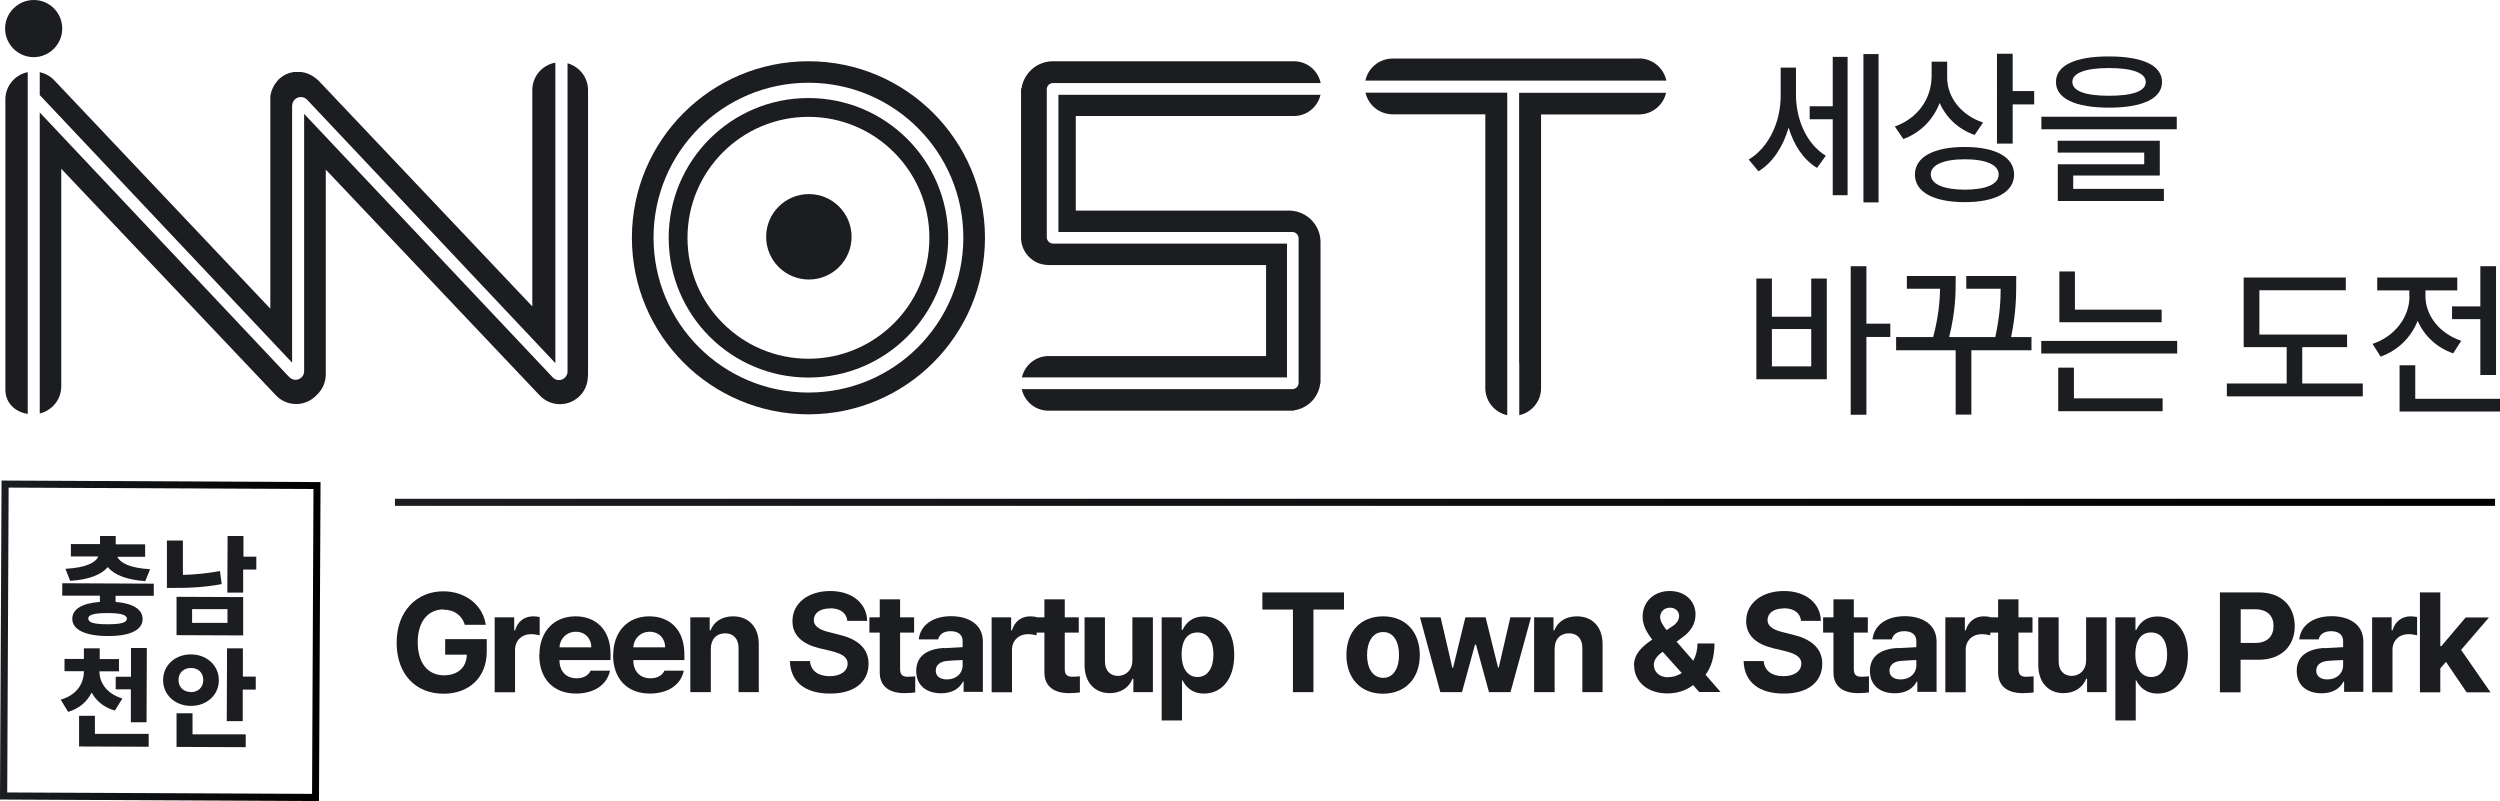 <?xml version="1.0" encoding="UTF-8"?><svg xmlns="http://www.w3.org/2000/svg" xmlns:xlink="http://www.w3.org/1999/xlink" viewBox="0 0 176.73 56.63"><defs><style>.f{fill:url(#e);}.g{fill:url(#d);}.h{fill:#1b1d21;}</style><linearGradient id="d" x1="27.92" y1="35.51" x2="176.39" y2="35.51" gradientTransform="matrix(1, 0, 0, 1, 0, 0)" gradientUnits="userSpaceOnUse"><stop offset="0" stop-color="#1b1d21"/><stop offset="1" stop-color="#000"/></linearGradient><linearGradient id="e" x1="-8.31" y1="117.69" x2="14.24" y2="117.69" gradientTransform="translate(8.93 -72.39) rotate(.27)" xlink:href="#d"/></defs><g id="a"/><g id="b"><g id="c"><g><rect class="g" x="27.92" y="35.26" width="148.46" height=".5"/><g><path class="h" d="M129.07,11.01l-.62,.86c-.98-.59-1.65-1.64-2.01-2.85-.38,1.33-1.11,2.47-2.13,3.09l-.69-.83c1.48-.89,2.27-2.75,2.26-4.54v-1.96h1.08v1.91c0,1.68,.7,3.46,2.11,4.32Zm-1.14-3.5h1.63v-3.49h1.05V13.8h-1.05v-5.37h-1.63v-.93Zm3.8-3.69h1.07V14.31h-1.07V3.81Z"/><path class="h" d="M140.19,8.66l-.6,.88c-1.15-.4-2.01-1.22-2.47-2.26-.46,1.18-1.35,2.1-2.57,2.55l-.6-.89c1.64-.58,2.59-1.98,2.6-3.55v-1.03h1.1v1.12c0,1.38,.97,2.66,2.53,3.18Zm-1.29,1.73c2.16,0,3.48,.71,3.48,1.95s-1.32,1.95-3.48,1.95c-2.19,0-3.53-.7-3.53-1.95s1.34-1.95,3.53-1.95Zm0,3.02c1.51-.01,2.4-.39,2.39-1.08,0-.67-.88-1.07-2.39-1.07s-2.42,.4-2.41,1.07c0,.69,.9,1.07,2.41,1.08Zm2.27-9.61h1.11v2.64h1.52v.94h-1.52v2.77h-1.11V3.81Z"/><path class="h" d="M144.31,8.25h9.57v.89h-9.57v-.89Zm8.53-2.46c0,1.18-1.38,1.82-3.75,1.82s-3.76-.64-3.75-1.82c0-1.17,1.38-1.81,3.75-1.8,2.37,0,3.74,.63,3.75,1.8Zm-7.38,4.16h7.22v2.46h-6.12v.94h6.41v.86h-7.5v-2.6h6.11v-.82h-6.12v-.83Zm3.63-3.18c1.68,0,2.61-.33,2.6-.98,0-.62-.92-.98-2.6-.98s-2.6,.36-2.59,.98c0,.65,.92,.98,2.59,.98Z"/><path class="h" d="M124.16,19.69h1.1v2.7h2.78v-2.7h1.1v7.12h-4.98v-7.12Zm3.88,6.21v-2.64h-2.78v2.64h2.78Zm3.9-3.02h1.69v.94h-1.69v5.5h-1.11v-10.5h1.11v4.07Z"/><path class="h" d="M143.61,24.76h-4.25v4.55h-1.11v-4.55h-4.21v-.93h2.62c.4-1.51,.47-2.64,.49-3.42h-2.35v-.9h3.45v.43c0,.72,0,2.03-.46,3.89h3.26c.33-1.51,.38-2.63,.38-3.42h-2.43v-.9h3.53v.55c0,.77,0,2.01-.36,3.77h1.44v.93Z"/><path class="h" d="M144.3,24.1h9.61v.89h-9.61v-.89Zm1.2,1.89h1.11v2.17h6.27v.91h-7.38v-3.08Zm7.31-3.21h-7.23v-3.59h1.1v2.7h6.13v.89Z"/><path class="h" d="M165.93,24.54h-3.18v2.57h4.28v.91h-9.61v-.91h4.23v-2.57h-3.04v-4.92h7.22v.9h-6.11v3.13h6.2v.89Z"/><path class="h" d="M170.32,20.94v-.41h-2.27v-.91h5.66v.91h-2.25v.41c0,1.31,.94,2.62,2.53,3.15l-.57,.89c-1.18-.41-2.05-1.25-2.51-2.3-.46,1.16-1.38,2.09-2.62,2.53l-.57-.9c1.61-.54,2.62-1.93,2.61-3.38Zm-.69,4.88h1.11v2.37h5.99v.9h-7.1v-3.27Zm6.82,.69h-1.11v-3.95h-2v-.9h2v-2.84h1.11v7.69Z"/></g><g><path class="h" d="M57.15,6.93c-5.46,0-9.88,4.42-9.88,9.88s4.42,9.88,9.88,9.88,9.88-4.42,9.88-9.88-4.42-9.88-9.88-9.88Zm0,18.43c-4.72,0-8.55-3.83-8.55-8.55s3.83-8.55,8.55-8.55,8.55,3.83,8.55,8.55-3.83,8.55-8.55,8.55Z"/><path class="h" d="M57.15,4.33c-6.89,0-12.48,5.59-12.48,12.48s5.59,12.48,12.48,12.48,12.48-5.59,12.48-12.48-5.59-12.48-12.48-12.48Zm0,23.42c-6.05,0-10.95-4.9-10.95-10.95s4.9-10.95,10.95-10.95,10.95,4.9,10.95,10.95-4.9,10.95-10.95,10.95Z"/><circle class="h" cx="57.18" cy="16.74" r="3.02"/><path class="h" d="M2.81,6.72L20.65,25.64V7.41h.01c.03-.31,.29-.55,.61-.55,.18,0,.34,.08,.45,.2l17.54,18.61V4.43c-.93,.16-1.63,.97-1.63,1.94v15.29L22.51,5.69s-.02-.02-.03-.02c-.02-.03-.05-.05-.08-.07-.02-.02-.04-.04-.07-.06-.02-.02-.05-.04-.08-.06-.03-.02-.05-.04-.08-.06-.02-.02-.05-.03-.08-.05-.03-.02-.06-.04-.09-.05-.03-.01-.05-.03-.08-.04-.03-.01-.06-.03-.09-.04-.03-.01-.06-.02-.09-.04-.03-.01-.06-.02-.09-.03-.03-.01-.07-.02-.1-.03-.03,0-.06-.02-.09-.02-.03,0-.07-.01-.1-.02-.03,0-.06-.01-.09-.01-.03,0-.06,0-.09,0-.04,0-.07,0-.11,0-.01,0-.02,0-.04,0-.02,0-.04,0-.05,0-.04,0-.07,0-.11,0-.03,0-.06,0-.09,0-.03,0-.07,0-.1,.02-.03,0-.06,.01-.09,.02-.03,0-.06,.02-.09,.02-.03,0-.06,.02-.09,.03-.03,.01-.06,.02-.09,.03-.03,.01-.06,.02-.09,.04-.03,.01-.06,.03-.09,.04-.03,.01-.06,.03-.08,.05-.03,.02-.05,.03-.08,.05-.03,.02-.06,.04-.08,.06-.02,.02-.05,.04-.07,.05-.03,.02-.06,.05-.08,.07-.01,.01-.03,.02-.04,.03,0,0-.02,.02-.02,.03-.03,.02-.05,.05-.07,.08-.02,.02-.04,.04-.06,.07-.02,.02-.04,.05-.06,.08-.02,.03-.04,.05-.06,.08-.02,.02-.03,.05-.05,.08-.02,.03-.04,.06-.05,.09-.01,.03-.03,.05-.04,.08-.01,.03-.03,.06-.04,.09-.01,.03-.02,.06-.04,.09-.01,.03-.02,.06-.03,.09-.01,.03-.02,.07-.03,.1,0,.03-.02,.06-.02,.09,0,.03-.01,.07-.02,.1,0,.03-.01,.06-.01,.09,0,.03,0,.06,0,.09,0,.04,0,.07,0,.11,0,.01,0,.02,0,.04v14.74L3.85,5.69c-.29-.31-.65-.5-1.04-.59v1.61Z"/><path class="h" d="M40.12,4.47V26.26h0c0,.34-.28,.61-.61,.61-.2,0-.38-.1-.49-.25h0L21.5,8.05V26.26h0c-.01,.33-.28,.59-.61,.59-.19,0-.35-.09-.47-.22h0L2.81,7.95V29.23c.87-.21,1.52-.98,1.52-1.92V11.93l15.16,16c.74,.8,1.99,.85,2.79,.1,.04-.04,.08-.08,.12-.12,.39-.36,.63-.87,.63-1.45V11.99l15.11,15.95c.74,.8,1.99,.85,2.79,.1,.38-.35,.59-.82,.62-1.3,.01-.09,.02-.18,.02-.27h0V6.37c0-.91-.63-1.68-1.47-1.9Z"/><path class="h" d="M1.96,5.1c-.9,.18-1.58,.97-1.58,1.93V27.53c0,.96,.68,1.59,1.58,1.73V5.1Z"/><path class="h" d="M74.06,18.74h15.44v6.43h-15.44c-.89,.03-1.63,.67-1.82,1.51h18.74v-9.46h-16.57c-.22-.02-.39-.2-.41-.41h0V6.28h0c.02-.22,.19-.39,.41-.41h18.95c-.18-.88-.96-1.54-1.89-1.54-.02,0-.03,0-.05,0h-16.98c-1.14,0-2.07,.84-2.23,1.93h-.03v10.63h0c.05,1,.86,1.81,1.86,1.84Z"/><path class="h" d="M91.23,14.89h-15.18v-6.69h15.37s.03,0,.05,0c.92,0,1.68-.64,1.88-1.5h-18.53v9.7h16.57c.22,.02,.39,.2,.41,.41h0v10.21h0s0,.02,0,.04c0,.24-.18,.43-.41,.45h-19.16c.19,.85,.92,1.49,1.82,1.52h17.42v-.02c.98-.14,1.75-.92,1.86-1.91h.02v-10.04h0c-.03-1.17-.96-2.11-2.12-2.17Z"/><path class="h" d="M115.87,4.14s-.03,0-.05,0h-17.37c-.95,0-1.74,.67-1.93,1.56h21.28c-.19-.89-.98-1.57-1.93-1.57Z"/><path class="h" d="M106.55,25.67V6.55h-10.02c.2,.88,.98,1.53,1.92,1.53h6.55V27.49h0c.03,.92,.68,1.67,1.55,1.86v-3.68Z"/><path class="h" d="M107.4,25.67h0v3.68c.86-.19,1.52-.95,1.54-1.86h0V8.09h6.87s.03,0,.05,0c.94,0,1.72-.66,1.92-1.53h-10.39V25.67Z"/><path class="h" d="M2.39,0C1.27,0,.36,.91,.36,2.02s.91,2.02,2.02,2.02,2.02-.91,2.02-2.02S3.51,0,2.39,0Z"/></g><g><path class="h" d="M31.36,43.08c-1.09,0-1.83,.84-1.83,2.32s.72,2.33,1.84,2.34c1.01,0,1.61-.57,1.63-1.46h-1.53v-1.1h2.94v.88c0,1.85-1.27,2.98-3.05,2.98-1.98,0-3.32-1.38-3.32-3.61s1.43-3.63,3.29-3.63c1.59,0,2.81,.98,3.01,2.37h-1.48c-.2-.66-.73-1.07-1.5-1.07Z"/><path class="h" d="M34.96,43.64h1.39v.92h.06c.19-.65,.68-.99,1.28-.99,.15,0,.33,.02,.46,.05v1.29c-.14-.04-.41-.08-.61-.08-.65,0-1.13,.45-1.13,1.1v3.01h-1.44v-5.29Z"/><path class="h" d="M38.13,46.31c0-1.63,1-2.74,2.55-2.74,1.39,0,2.48,.88,2.48,2.68v.41h-3.61c0,.8,.47,1.29,1.22,1.29,.49,0,.84-.22,.98-.54h1.37c-.2,.98-1.08,1.61-2.39,1.62-1.62,0-2.61-1.05-2.61-2.73Zm3.67-.55c0-.64-.45-1.1-1.09-1.1-.66,0-1.13,.49-1.16,1.1h2.25Z"/><path class="h" d="M43.35,46.31c0-1.63,1-2.74,2.55-2.74,1.39,0,2.48,.88,2.48,2.68v.41h-3.61c0,.8,.47,1.29,1.22,1.29,.49,0,.84-.22,.98-.54h1.37c-.2,.98-1.08,1.61-2.39,1.62-1.62,0-2.61-1.05-2.61-2.73Zm3.67-.55c0-.64-.45-1.1-1.09-1.1-.66,0-1.13,.49-1.16,1.1h2.25Z"/><path class="h" d="M50.24,48.93h-1.44v-5.29h1.37v.92h.06c.24-.61,.8-.99,1.59-.99,1.1,0,1.83,.75,1.82,1.99v3.37h-1.43v-3.12c0-.65-.36-1.04-.95-1.04s-1.01,.4-1.01,1.1v3.06Z"/><path class="h" d="M58.69,43.01c-.74,0-1.15,.34-1.16,.81,0,.51,.52,.74,1.13,.88l.63,.16c1.21,.28,2.11,.89,2.11,2.06,0,1.29-1.01,2.12-2.73,2.11-1.7,0-2.79-.78-2.83-2.3h1.42c.05,.71,.61,1.07,1.39,1.07s1.27-.36,1.27-.89c0-.48-.44-.71-1.21-.9l-.77-.18c-1.19-.29-1.92-.89-1.92-1.92,0-1.28,1.12-2.13,2.67-2.13s2.59,.87,2.61,2.11h-1.4c-.06-.56-.5-.89-1.22-.89Z"/><path class="h" d="M64.62,44.72h-.99v2.58c0,.42,.2,.53,.5,.54,.15,0,.4-.01,.57-.03v1.14c-.16,.02-.41,.05-.77,.05-1.04,0-1.75-.46-1.74-1.49v-2.79h-.73v-1.08h.73v-1.27h1.44v1.27h.99v1.08Z"/><path class="h" d="M66.74,45.82c.38-.02,1.09-.06,1.31-.07v-.43c0-.44-.31-.7-.85-.7-.49,0-.8,.22-.88,.58h-1.37c.09-.92,.89-1.64,2.29-1.64,1.15,0,2.24,.52,2.24,1.79v3.56h-1.36v-.73h-.04c-.26,.49-.76,.83-1.55,.83-1.01,0-1.76-.53-1.76-1.58,0-1.18,.95-1.56,1.97-1.63Zm.2,2.21c.66,0,1.11-.43,1.11-.99v-.38c-.22,0-.84,.04-1.08,.06-.5,.04-.82,.28-.82,.69s.33,.62,.79,.62Z"/><path class="h" d="M70.09,43.64h1.39v.92h.06c.19-.65,.68-.99,1.28-.99,.15,0,.33,.02,.46,.05v1.29c-.14-.04-.41-.08-.61-.08-.65,0-1.13,.45-1.13,1.1v3.01h-1.44v-5.29Z"/><path class="h" d="M76.26,44.72h-.99v2.58c0,.42,.2,.53,.5,.54,.15,0,.4-.01,.57-.03v1.14c-.16,.02-.41,.05-.77,.05-1.04,0-1.75-.46-1.74-1.49v-2.79h-.73v-1.08h.73v-1.27h1.44v1.27h.99v1.08Z"/><path class="h" d="M80.06,43.64h1.44v5.29h-1.38v-.95h-.06c-.24,.61-.81,1.02-1.61,1.02-1.06,0-1.78-.75-1.78-1.99v-3.37h1.44v3.12c0,.63,.36,1.02,.92,1.02,.53,0,1.02-.38,1.02-1.1v-3.04Z"/><path class="h" d="M82.12,43.64h1.42v.89h.06c.2-.43,.62-.95,1.51-.95,1.17,0,2.15,.91,2.14,2.72,0,1.77-.93,2.73-2.14,2.73-.86,0-1.3-.5-1.51-.93h-.04v2.83h-1.44v-7.27Zm2.53,4.22c.73,0,1.13-.65,1.13-1.59,0-.92-.38-1.56-1.13-1.56s-1.12,.61-1.12,1.56c0,.95,.4,1.58,1.12,1.59Z"/><path class="h" d="M89.24,41.88h5.77v1.21h-2.16v5.84h-1.45v-5.84h-2.16v-1.21Z"/><path class="h" d="M95.18,46.3c0-1.63,.99-2.73,2.59-2.73s2.59,1.1,2.6,2.73c0,1.64-1,2.73-2.6,2.74-1.6,0-2.59-1.1-2.59-2.74Zm2.6,1.62c.73,0,1.12-.69,1.12-1.62,0-.93-.38-1.62-1.12-1.62s-1.14,.7-1.14,1.62,.38,1.61,1.14,1.62Z"/><path class="h" d="M100.38,43.64h1.46l.83,3.57h.05l.87-3.57h1.43l.88,3.55h.05l.82-3.55h1.46l-1.45,5.29h-1.52l-.92-3.36h-.07l-.92,3.36h-1.53l-1.44-5.29Z"/><path class="h" d="M109.89,48.93h-1.44v-5.29h1.37v.92h.06c.24-.61,.8-.99,1.59-.99,1.1,0,1.83,.75,1.82,1.99v3.37h-1.43v-3.12c0-.65-.35-1.04-.95-1.04s-1.01,.4-1.01,1.1v3.06Z"/><path class="h" d="M115.51,47.06c0-.82,.52-1.32,1.29-1.85-.37-.47-.68-.99-.68-1.62,0-1.02,.76-1.81,1.92-1.81,1.13,0,1.83,.76,1.82,1.66,0,.67-.34,1.2-.93,1.62l-.41,.3,1.18,1.35c.19-.35,.3-.76,.3-1.22h1.2c0,.95-.24,1.69-.63,2.21l1.06,1.22h-1.51l-.43-.49c-.52,.41-1.19,.59-1.81,.59-1.46,0-2.36-.87-2.36-1.98Zm2.42,.81c.33,0,.66-.1,.96-.29l-1.35-1.5-.05,.03c-.4,.29-.58,.6-.58,.88,0,.51,.4,.89,1.02,.89Zm-.12-3.32l.37-.25c.36-.22,.52-.47,.52-.78,0-.27-.24-.57-.65-.56-.41,0-.69,.3-.69,.66,0,.29,.19,.59,.46,.93Z"/><path class="h" d="M126.11,43.01c-.74,0-1.15,.34-1.16,.81,0,.51,.52,.74,1.13,.88l.63,.16c1.21,.28,2.11,.89,2.11,2.06,0,1.29-1.01,2.12-2.73,2.11-1.7,0-2.79-.78-2.83-2.3h1.42c.05,.71,.61,1.07,1.39,1.07s1.27-.36,1.27-.89c0-.48-.44-.71-1.21-.9l-.77-.18c-1.19-.29-1.92-.89-1.92-1.92,0-1.28,1.12-2.13,2.67-2.13s2.59,.87,2.61,2.11h-1.4c-.06-.56-.5-.89-1.22-.89Z"/><path class="h" d="M132.04,44.72h-.99v2.58c0,.42,.2,.53,.5,.54,.15,0,.4-.01,.57-.03v1.14c-.16,.02-.41,.05-.77,.05-1.04,0-1.75-.46-1.74-1.49v-2.79h-.73v-1.08h.73v-1.27h1.44v1.27h.99v1.08Z"/><path class="h" d="M134.16,45.82c.38-.02,1.09-.06,1.31-.07v-.43c0-.44-.31-.7-.85-.7-.49,0-.8,.22-.88,.58h-1.37c.09-.92,.89-1.64,2.29-1.64,1.15,0,2.24,.52,2.24,1.79v3.56h-1.36v-.73h-.04c-.26,.49-.76,.83-1.55,.83-1.01,0-1.76-.53-1.76-1.58,0-1.18,.95-1.56,1.97-1.63Zm.2,2.21c.66,0,1.11-.43,1.11-.99v-.38c-.22,0-.84,.04-1.08,.06-.5,.04-.82,.28-.82,.69s.33,.62,.79,.62Z"/><path class="h" d="M137.51,43.64h1.39v.92h.06c.19-.65,.68-.99,1.28-.99,.15,0,.33,.02,.46,.05v1.29c-.14-.04-.41-.08-.61-.08-.65,0-1.13,.45-1.13,1.1v3.01h-1.44v-5.29Z"/><path class="h" d="M143.68,44.72h-.99v2.58c0,.42,.2,.53,.5,.54,.15,0,.4-.01,.57-.03v1.14c-.16,.02-.41,.05-.77,.05-1.04,0-1.75-.46-1.74-1.49v-2.79h-.73v-1.08h.73v-1.27h1.44v1.27h.99v1.08Z"/><path class="h" d="M147.48,43.64h1.44v5.29h-1.38v-.95h-.06c-.24,.61-.81,1.02-1.61,1.02-1.06,0-1.78-.75-1.78-1.99v-3.37h1.44v3.12c0,.63,.36,1.02,.92,1.02,.53,0,1.02-.38,1.02-1.1v-3.04Z"/><path class="h" d="M149.54,43.64h1.42v.89h.06c.2-.43,.62-.95,1.51-.95,1.17,0,2.15,.91,2.14,2.72,0,1.77-.93,2.73-2.14,2.73-.86,0-1.3-.5-1.51-.93h-.04v2.83h-1.44v-7.27Zm2.53,4.22c.73,0,1.13-.65,1.13-1.59,0-.92-.38-1.56-1.13-1.56s-1.12,.61-1.12,1.56c0,.95,.4,1.58,1.12,1.59Z"/><path class="h" d="M156.94,41.88h2.76c1.6,0,2.52,.99,2.52,2.38s-.93,2.38-2.56,2.38h-1.27v2.3h-1.46v-7.05Zm2.49,3.57c.87,0,1.29-.49,1.29-1.2,0-.7-.42-1.17-1.29-1.18h-1.03v2.38h1.03Z"/><path class="h" d="M164.33,45.82c.38-.02,1.09-.06,1.31-.07v-.43c0-.44-.31-.7-.85-.7-.49,0-.8,.22-.88,.58h-1.37c.09-.92,.89-1.64,2.29-1.64,1.15,0,2.24,.52,2.24,1.79v3.56h-1.36v-.73h-.04c-.26,.49-.76,.83-1.55,.83-1.01,0-1.76-.53-1.76-1.58,0-1.18,.95-1.56,1.97-1.63Zm.2,2.21c.66,0,1.11-.43,1.11-.99v-.38c-.22,0-.84,.04-1.08,.06-.5,.04-.82,.28-.82,.69s.33,.62,.79,.62Z"/><path class="h" d="M167.68,43.64h1.39v.92h.06c.19-.65,.68-.99,1.28-.99,.15,0,.33,.02,.46,.05v1.29c-.14-.04-.41-.08-.61-.08-.65,0-1.13,.45-1.13,1.1v3.01h-1.44v-5.29Z"/><path class="h" d="M171.07,41.88h1.44v3.79h.08l1.71-2.02h1.65l-1.97,2.29,2.08,3h-1.69l-1.46-2.15-.4,.46v1.69h-1.44v-7.05Z"/></g><path class="f" d="M22.55,56.63l-22.55-.11,.11-22.55,22.55,.11-.11,22.55Zm-22.04-.61l21.55,.1,.1-21.55-21.55-.1-.1,21.55Z"/><path class="h" d="M10.86,42.12h-2.69v.43c1.22,.1,1.91,.52,1.91,1.21,0,.79-.92,1.22-2.48,1.2-1.56,0-2.49-.44-2.49-1.22,0-.69,.72-1.1,1.95-1.19v-.44h-2.66v-.88l6.47,.03v.87Zm-6.23-1.91c1.5-.08,2.14-.46,2.32-.87h-1.94v-.88h2.06v-.57h1.11v.59h2.08v.88h-1.96c.17,.4,.81,.79,2.31,.88l-.34,.84c-1.33-.09-2.21-.45-2.65-.99-.45,.53-1.33,.89-2.66,.97l-.33-.84Zm2.97,3.13c-.94,0-1.36,.11-1.36,.39,0,.28,.42,.4,1.36,.4s1.36-.11,1.37-.39c0-.28-.44-.4-1.36-.4Z"/><path class="h" d="M15.67,41.29c-1.15,.22-2.27,.28-3.25,.27h-.62v-3.35h1.13v2.43c.81-.02,1.69-.1,2.62-.27l.12,.91Zm-3.19,3.61v-2.71l4.71,.02v2.71l-4.71-.02Zm1.1-1.85v.98h2.5v-.97h-2.5Zm4.54-3.69v.9h-.93v1.63h-1.12l.02-4h1.12v1.46h.92Z"/><path class="h" d="M4.82,50.33l-.53-.87c1.19-.34,1.64-1.19,1.64-2.01h-1.37v-.87h1.37v-.75h1.12v.76h1.36v.87h-1.38c0,.74,.44,1.55,1.62,1.92l-.53,.85c-.78-.22-1.32-.68-1.64-1.27-.32,.63-.86,1.13-1.68,1.37Zm1.89,1.55h3.8v.91l-4.92-.02v-2.17h1.12v1.28Zm1.47-4.04h1.08v-2.03h1.12l-.02,5.25h-1.11v-2.33h-1.07v-.89Z"/><path class="h" d="M13.49,49.9c-1.1,0-1.97-.78-1.96-1.83,0-1.06,.88-1.82,1.98-1.81s1.96,.77,1.96,1.83c0,1.05-.87,1.82-1.97,1.81Zm.12,.52v1.49h3.76v.91l-4.89-.02v-2.38h1.12Zm-.12-1.49c.49,0,.87-.31,.88-.85,0-.55-.38-.86-.87-.86-.48,0-.88,.3-.88,.85,0,.54,.39,.85,.87,.85Zm3.67-1.1h.92v.92h-.92v2.23h-1.13l.02-5.15h1.12v2Z"/></g></g></g></svg>